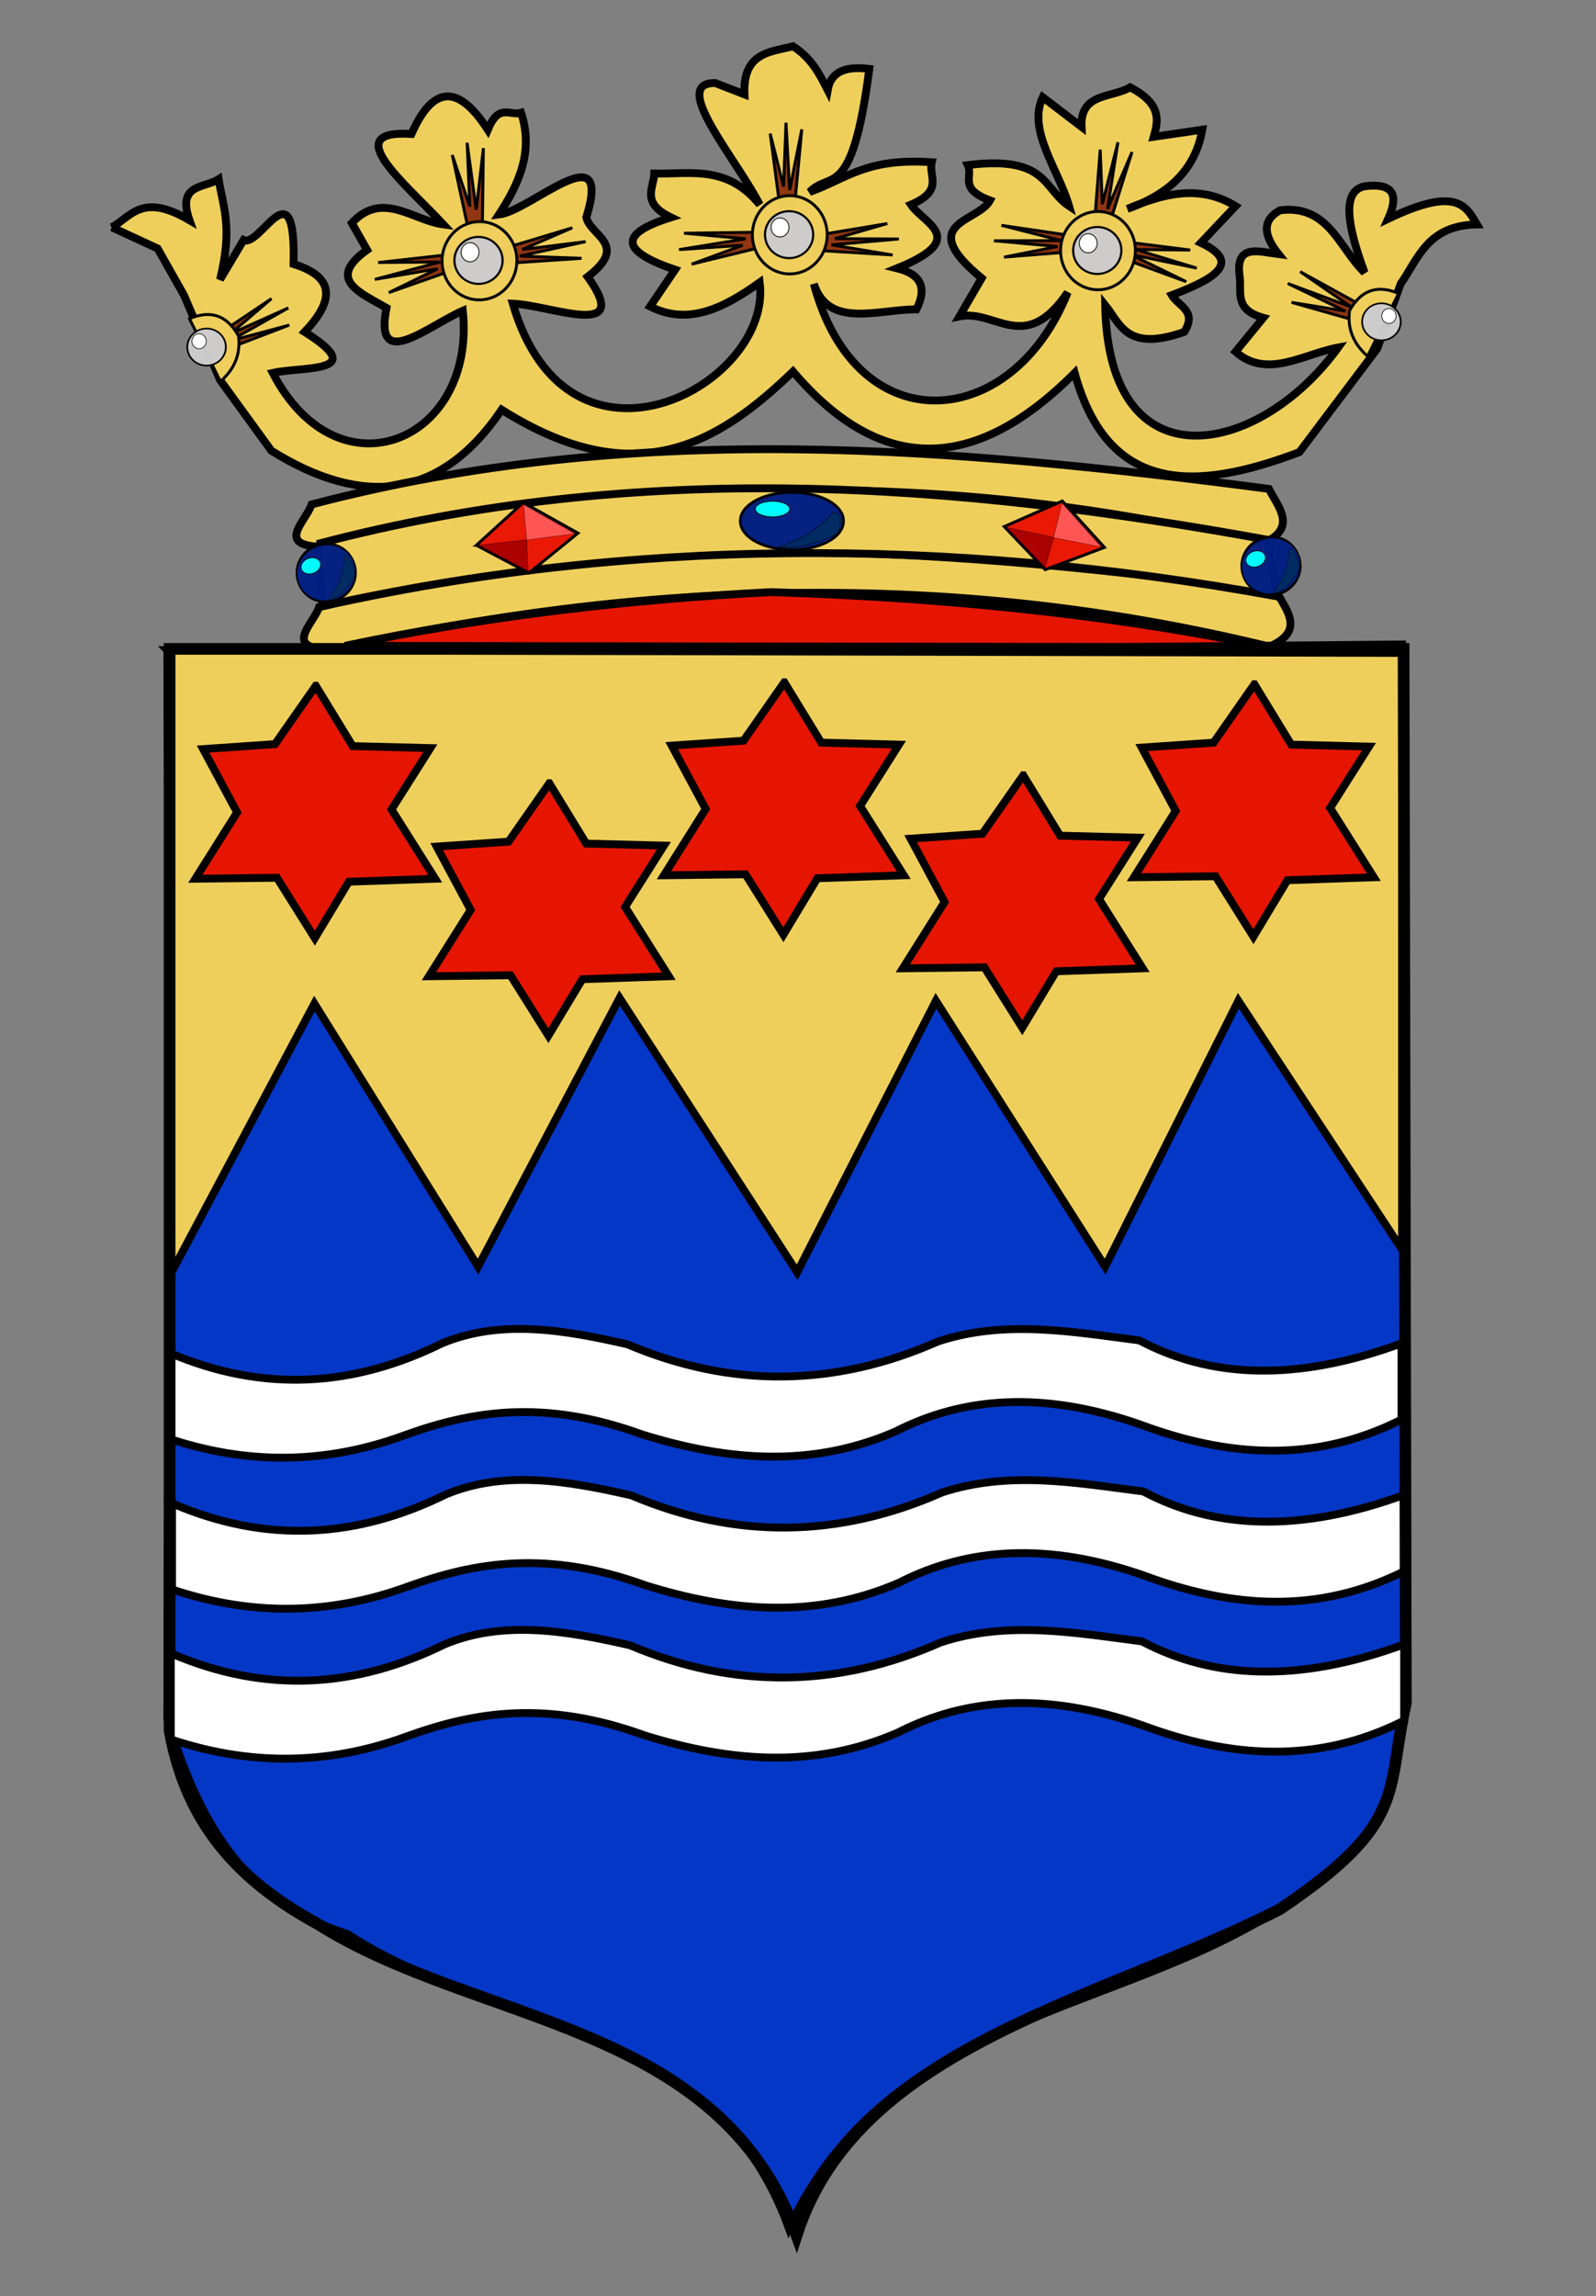 <?xml version="1.0" encoding="UTF-8" standalone="no"?>
<!-- Created with Inkscape (http://www.inkscape.org/) -->

<svg
   xmlns:dc="http://purl.org/dc/elements/1.1/"
   xmlns:cc="http://creativecommons.org/ns#"
   xmlns:rdf="http://www.w3.org/1999/02/22-rdf-syntax-ns#"
   xmlns:svg="http://www.w3.org/2000/svg"
   xmlns="http://www.w3.org/2000/svg"
   xmlns:sodipodi="http://sodipodi.sourceforge.net/DTD/sodipodi-0.dtd"
   xmlns:inkscape="http://www.inkscape.org/namespaces/inkscape"
   id="svg3215"
   version="1.1"
   inkscape:version="0.47 r22583"
   width="550"
   height="791"
   sodipodi:docname="Oldambt.svg">
  <rect width="100%" height="100%" fill="#808080" stroke="none"/>
  <defs
     id="defs3219">
    <inkscape:perspective
       sodipodi:type="inkscape:persp3d"
       inkscape:vp_x="0 : 0.5 : 1"
       inkscape:vp_y="0 : 1000 : 0"
       inkscape:vp_z="1 : 0.5 : 1"
       inkscape:persp3d-origin="0.5 : 0.33333333 : 1"
       id="perspective3223" />
    <inkscape:perspective
       id="perspective3235"
       inkscape:persp3d-origin="0.5 : 0.33333333 : 1"
       inkscape:vp_z="1 : 0.5 : 1"
       inkscape:vp_y="0 : 1000 : 0"
       inkscape:vp_x="0 : 0.5 : 1"
       sodipodi:type="inkscape:persp3d" />
    <filter
       id="filter3722-5"
       inkscape:label="Diffuse light"
       inkscape:menu="ABCs"
       inkscape:menu-tooltip="Basic diffuse bevel to use for building textures"
       color-interpolation-filters="sRGB">
      <feGaussianBlur
         id="feGaussianBlur3724-1"
         stdDeviation="6"
         in="SourceGraphic"
         result="result0" />
      <feDiffuseLighting
         id="feDiffuseLighting3726-7"
         diffuseConstant="1"
         surfaceScale="10"
         result="result5">
        <feDistantLight
           id="feDistantLight3728-1"
           elevation="25"
           azimuth="235" />
      </feDiffuseLighting>
      <feComposite
         k4="0"
         id="feComposite3730-1"
         in2="SourceGraphic"
         k1="1"
         in="result5"
         result="result4"
         operator="arithmetic"
         k2="0"
         k3="0.6" />
    </filter>
    <filter
       id="filter3722"
       inkscape:label="Diffuse light"
       inkscape:menu="ABCs"
       inkscape:menu-tooltip="Basic diffuse bevel to use for building textures"
       color-interpolation-filters="sRGB">
      <feGaussianBlur
         id="feGaussianBlur3724"
         stdDeviation="6"
         in="SourceGraphic"
         result="result0" />
      <feDiffuseLighting
         id="feDiffuseLighting3726"
         diffuseConstant="1"
         surfaceScale="10"
         result="result5">
        <feDistantLight
           id="feDistantLight3728"
           elevation="25"
           azimuth="235" />
      </feDiffuseLighting>
      <feComposite
         k4="0"
         id="feComposite3730"
         in2="SourceGraphic"
         k1="1"
         in="result5"
         result="result4"
         operator="arithmetic"
         k2="0"
         k3="0.6" />
    </filter>
    <inkscape:perspective
       id="perspective3362"
       inkscape:persp3d-origin="0.5 : 0.33333333 : 1"
       inkscape:vp_z="1 : 0.5 : 1"
       inkscape:vp_y="0 : 1000 : 0"
       inkscape:vp_x="0 : 0.5 : 1"
       sodipodi:type="inkscape:persp3d" />
    <inkscape:perspective
       id="perspective3390"
       inkscape:persp3d-origin="0.5 : 0.33333333 : 1"
       inkscape:vp_z="1 : 0.5 : 1"
       inkscape:vp_y="0 : 1000 : 0"
       inkscape:vp_x="0 : 0.5 : 1"
       sodipodi:type="inkscape:persp3d" />
    <inkscape:perspective
       id="perspective3420"
       inkscape:persp3d-origin="0.5 : 0.33333333 : 1"
       inkscape:vp_z="1 : 0.5 : 1"
       inkscape:vp_y="0 : 1000 : 0"
       inkscape:vp_x="0 : 0.5 : 1"
       sodipodi:type="inkscape:persp3d" />
    <inkscape:perspective
       id="perspective3444"
       inkscape:persp3d-origin="0.5 : 0.33333333 : 1"
       inkscape:vp_z="1 : 0.5 : 1"
       inkscape:vp_y="0 : 1000 : 0"
       inkscape:vp_x="0 : 0.5 : 1"
       sodipodi:type="inkscape:persp3d" />
    <inkscape:perspective
       id="perspective3472"
       inkscape:persp3d-origin="0.5 : 0.33333333 : 1"
       inkscape:vp_z="1 : 0.5 : 1"
       inkscape:vp_y="0 : 1000 : 0"
       inkscape:vp_x="0 : 0.5 : 1"
       sodipodi:type="inkscape:persp3d" />
    <inkscape:perspective
       id="perspective3504"
       inkscape:persp3d-origin="0.5 : 0.33333333 : 1"
       inkscape:vp_z="1 : 0.5 : 1"
       inkscape:vp_y="0 : 1000 : 0"
       inkscape:vp_x="0 : 0.5 : 1"
       sodipodi:type="inkscape:persp3d" />
    <inkscape:perspective
       id="perspective3545"
       inkscape:persp3d-origin="0.5 : 0.33333333 : 1"
       inkscape:vp_z="1 : 0.5 : 1"
       inkscape:vp_y="0 : 1000 : 0"
       inkscape:vp_x="0 : 0.5 : 1"
       sodipodi:type="inkscape:persp3d" />
    <inkscape:perspective
       id="perspective3545-3"
       inkscape:persp3d-origin="0.5 : 0.33333333 : 1"
       inkscape:vp_z="1 : 0.5 : 1"
       inkscape:vp_y="0 : 1000 : 0"
       inkscape:vp_x="0 : 0.5 : 1"
       sodipodi:type="inkscape:persp3d" />
    <inkscape:perspective
       id="perspective3545-1"
       inkscape:persp3d-origin="0.5 : 0.33333333 : 1"
       inkscape:vp_z="1 : 0.5 : 1"
       inkscape:vp_y="0 : 1000 : 0"
       inkscape:vp_x="0 : 0.5 : 1"
       sodipodi:type="inkscape:persp3d" />
    <inkscape:perspective
       id="perspective3585"
       inkscape:persp3d-origin="0.5 : 0.33333333 : 1"
       inkscape:vp_z="1 : 0.5 : 1"
       inkscape:vp_y="0 : 1000 : 0"
       inkscape:vp_x="0 : 0.5 : 1"
       sodipodi:type="inkscape:persp3d" />
    <inkscape:perspective
       id="perspective3585-8"
       inkscape:persp3d-origin="0.5 : 0.33333333 : 1"
       inkscape:vp_z="1 : 0.5 : 1"
       inkscape:vp_y="0 : 1000 : 0"
       inkscape:vp_x="0 : 0.5 : 1"
       sodipodi:type="inkscape:persp3d" />
    <inkscape:perspective
       id="perspective3616"
       inkscape:persp3d-origin="0.5 : 0.33333333 : 1"
       inkscape:vp_z="1 : 0.5 : 1"
       inkscape:vp_y="0 : 1000 : 0"
       inkscape:vp_x="0 : 0.5 : 1"
       sodipodi:type="inkscape:persp3d" />
    <inkscape:perspective
       id="perspective3616-2"
       inkscape:persp3d-origin="0.5 : 0.33333333 : 1"
       inkscape:vp_z="1 : 0.5 : 1"
       inkscape:vp_y="0 : 1000 : 0"
       inkscape:vp_x="0 : 0.5 : 1"
       sodipodi:type="inkscape:persp3d" />
    <inkscape:perspective
       id="perspective3647"
       inkscape:persp3d-origin="0.5 : 0.33333333 : 1"
       inkscape:vp_z="1 : 0.5 : 1"
       inkscape:vp_y="0 : 1000 : 0"
       inkscape:vp_x="0 : 0.5 : 1"
       sodipodi:type="inkscape:persp3d" />
    <inkscape:perspective
       id="perspective3647-9"
       inkscape:persp3d-origin="0.5 : 0.33333333 : 1"
       inkscape:vp_z="1 : 0.5 : 1"
       inkscape:vp_y="0 : 1000 : 0"
       inkscape:vp_x="0 : 0.5 : 1"
       sodipodi:type="inkscape:persp3d" />
    <inkscape:perspective
       id="perspective3678"
       inkscape:persp3d-origin="0.5 : 0.33333333 : 1"
       inkscape:vp_z="1 : 0.5 : 1"
       inkscape:vp_y="0 : 1000 : 0"
       inkscape:vp_x="0 : 0.5 : 1"
       sodipodi:type="inkscape:persp3d" />
    <inkscape:perspective
       id="perspective3712"
       inkscape:persp3d-origin="0.5 : 0.33333333 : 1"
       inkscape:vp_z="1 : 0.5 : 1"
       inkscape:vp_y="0 : 1000 : 0"
       inkscape:vp_x="0 : 0.5 : 1"
       sodipodi:type="inkscape:persp3d" />
    <inkscape:perspective
       id="perspective3712-0"
       inkscape:persp3d-origin="0.5 : 0.33333333 : 1"
       inkscape:vp_z="1 : 0.5 : 1"
       inkscape:vp_y="0 : 1000 : 0"
       inkscape:vp_x="0 : 0.5 : 1"
       sodipodi:type="inkscape:persp3d" />
    <inkscape:perspective
       id="perspective3712-09"
       inkscape:persp3d-origin="0.5 : 0.33333333 : 1"
       inkscape:vp_z="1 : 0.5 : 1"
       inkscape:vp_y="0 : 1000 : 0"
       inkscape:vp_x="0 : 0.5 : 1"
       sodipodi:type="inkscape:persp3d" />
    <inkscape:perspective
       id="perspective3712-3"
       inkscape:persp3d-origin="0.5 : 0.33333333 : 1"
       inkscape:vp_z="1 : 0.5 : 1"
       inkscape:vp_y="0 : 1000 : 0"
       inkscape:vp_x="0 : 0.5 : 1"
       sodipodi:type="inkscape:persp3d" />
    <inkscape:perspective
       id="perspective3794"
       inkscape:persp3d-origin="0.5 : 0.33333333 : 1"
       inkscape:vp_z="1 : 0.5 : 1"
       inkscape:vp_y="0 : 1000 : 0"
       inkscape:vp_x="0 : 0.5 : 1"
       sodipodi:type="inkscape:persp3d" />
    <inkscape:perspective
       id="perspective3819"
       inkscape:persp3d-origin="0.5 : 0.33333333 : 1"
       inkscape:vp_z="1 : 0.5 : 1"
       inkscape:vp_y="0 : 1000 : 0"
       inkscape:vp_x="0 : 0.5 : 1"
       sodipodi:type="inkscape:persp3d" />
    <inkscape:perspective
       id="perspective3847"
       inkscape:persp3d-origin="0.5 : 0.33333333 : 1"
       inkscape:vp_z="1 : 0.5 : 1"
       inkscape:vp_y="0 : 1000 : 0"
       inkscape:vp_x="0 : 0.5 : 1"
       sodipodi:type="inkscape:persp3d" />
    <inkscape:perspective
       id="perspective3869"
       inkscape:persp3d-origin="0.5 : 0.33333333 : 1"
       inkscape:vp_z="1 : 0.5 : 1"
       inkscape:vp_y="0 : 1000 : 0"
       inkscape:vp_x="0 : 0.5 : 1"
       sodipodi:type="inkscape:persp3d" />
  </defs>
  <sodipodi:namedview
     pagecolor="#ffffff"
     bordercolor="#666666"
     borderopacity="1"
     objecttolerance="10"
     gridtolerance="10"
     guidetolerance="10"
     inkscape:pageopacity="0"
     inkscape:pageshadow="2"
     inkscape:window-width="1600"
     inkscape:window-height="839"
     id="namedview3217"
     showgrid="false"
     inkscape:zoom="0.42193982"
     inkscape:cx="781.71956"
     inkscape:cy="500.72115"
     inkscape:window-x="-9"
     inkscape:window-y="-9"
     inkscape:window-maximized="1"
     inkscape:current-layer="svg3215" />
  <path
     style="fill:#efcf5c;fill-opacity:1;stroke:#000000;stroke-width:2.702px;stroke-linecap:butt;stroke-linejoin:miter;stroke-opacity:1"
     d="m 38.538,78.294 15.777,7.307 9.084,16.074 12.43,29.226 17.689,24.355 c 31.331,19.511 58.228,17.002 79.363,-14.126 45.95,29.004 74.596,11.728 100.399,-13.152 30.407,35.81 62.821,34.816 97.053,0.487 11.569,41.946 41.836,40.778 77.451,27.278 l 26.773,-35.559 8.128,-22.407 c 6.16,-8.884 9.305,-20.157 26.295,-20.458 -3.784,-6.369 -6.965,-13.275 -30.598,-1.948 3.497,-7.758 2.362,-12.514 -8.128,-11.203 -8.075,1.677 -5.874,13.824 0,29.713 -8.793,-8.361 -12.375,-23.547 -29.163,-21.433 -6.509,3.596 -5.414,8.913 -0.478,15.1 -6.839,-0.862 -15.098,-3.789 -13.387,7.794 0.692,5.223 -2.075,11.326 8.127,14.126 l -9.562,11.69 c 10.807,9.563 23.417,0.75 35.379,-1.461 -27.242,37.583 -79.234,48.228 -80.319,-14.613 5.315,6.605 7.386,16.239 27.251,9.255 4.62,-7.306 -2.067,-8.852 -4.303,-12.665 14.578,-5.51 24.465,-11.228 10.04,-18.023 l 11.952,-12.665 c -12.43,-7.578 -24.861,-4.288 -37.291,0.974 16.094,-5.625 23.733,-15.165 25.817,-27.278 L 397.585,47.12 c 1.632,-5.683 2.734,-11.366 -8.128,-17.049 -6.252,3.745 -17.299,1.79 -16.733,13.639 L 359.338,33.481 c -5.402,11.429 5.445,24.927 9.084,37.507 -9.056,-6.022 -7.405,-17.498 -34.901,-14.126 1.906,4.059 -3.299,8.118 7.649,12.178 -4.094,7.598 -26.176,7.56 -2.869,26.791 l -7.649,13.152 c 12.404,-2.547 22.529,13.487 37.291,-8.281 -19.084,48.117 -72.761,52.221 -87.491,-2.923 5.112,15.564 22.028,8.793 35.379,8.768 4.094,-8.289 0.66,-12.317 -6.693,-14.126 25.164,-10.188 9.237,-15.353 4.781,-21.92 11.467,-4.871 5.991,-9.742 7.171,-14.613 -22.849,-1.586 -29.656,5.909 -42.072,10.229 7.18,-7.465 14.595,3.617 20.558,-42.378 -7.543,-0.941 -13.151,0.482 -14.343,7.307 -2.78,-5.442 -5.45,-10.922 -11.952,-15.1 -7.98,2.025 -17.312,2.08 -16.733,16.562 l -10.04,-3.897 c -15.892,-0.295 7.091,25.816 15.299,41.891 -11.202,-13.762 -23.926,-10.472 -36.335,-10.716 -0.19,5.033 -4.706,10.067 5.737,15.1 -19.255,6.008 -16.247,12.015 1.434,18.023 l -8.606,12.665 c 13.371,6.793 25.657,0.319 37.769,-8.281 4.555,35.19 -65.739,73.189 -85.1,7.307 13.263,0.522 41.611,12.724 25.817,-9.255 14.378,-11.051 0.993,-14.021 -0.478,-20.458 9.235,-29.782 -18.998,-2.302 -30.12,-0.974 6.984,-10.686 12.021,-21.814 7.649,-35.071 -3.825,1.193 -7.649,-3.439 -11.474,5.845 -10.787,-16.681 -19.33,-14.309 -26.295,1.461 -25.207,-1.559 -2.528,16.703 10.996,31.175 -10.518,-1.376 -21.036,-11.834 -31.554,-0.487 l 5.259,9.255 c -14.338,10.211 -2.269,14.758 6.693,19.971 -4.439,22.427 14.15,6.306 26.295,0.974 4.684,45.093 -42.889,64.974 -65.499,21.433 10.168,-2.342 33.892,0.248 10.996,-14.126 12.149,-12.832 8.187,-19.618 -3.825,-23.381 0.812,-34.787 -11.473,-5.527 -17.211,-8.281 l -8.128,13.639 c 4.475,-18.139 1.023,-24.971 -0.478,-34.584 -4.866,3.16 -14.484,1.48 -10.04,14.126 -16.352,-9.594 -19.976,-1.356 -26.773,2.435 z"
     id="path2836"
     sodipodi:nodetypes="ccccccccccccccccccccccccccccccccccccccccccccccccccccccccccccccccccccccccccc" />
  <path
     style="fill:#efcf5c;fill-opacity:1;stroke:#000000;stroke-width:2.702px;stroke-linecap:butt;stroke-linejoin:miter;stroke-opacity:1"
     d="m 107.384,173.767 c -1.971,5.939 -13.167,14.643 4.781,14.613 104.656,-23.491 211.691,-28.067 322.712,-0.974 12.329,-5.429 5.904,-12.327 2.39,-18.997 C 328.231,154.177 218.932,144.495 107.384,173.767 z"
     id="path3661"
     sodipodi:nodetypes="ccccc" />
  <path
     style="fill:#efcf5c;fill-opacity:1;stroke:#000000;stroke-width:2.702px;stroke-linecap:butt;stroke-linejoin:miter;stroke-opacity:1"
     d="m 109.984,209.099 c -1.971,5.939 -13.167,14.643 4.781,14.613 104.656,-23.491 211.691,-28.067 322.712,-0.974 12.329,-5.429 5.905,-12.327 2.39,-18.997 C 330.831,189.51 221.532,179.828 109.984,209.099 z"
     id="path3661-8"
     sodipodi:nodetypes="ccccc" />
  <path
     style="fill:#efcf5c;fill-opacity:1;stroke:#000000;stroke-width:2.702px;stroke-linecap:butt;stroke-linejoin:miter;stroke-opacity:1"
     d="m 109.296,187.406 1.912,21.433 c 103.903,-23.227 213.55,-24.347 328.927,-3.41 l -3.347,-19.484 c -107.608,-19.599 -216.087,-27.957 -327.493,1.461 z"
     id="path3685"
     sodipodi:nodetypes="ccccc" />
  <path
     style="fill:#e61501;fill-opacity:1;stroke:#000000;stroke-width:2.702px;stroke-linecap:butt;stroke-linejoin:miter;stroke-opacity:1"
     d="m 118.858,222.477 318.409,0.487 c -47.841,-9.913 -103.423,-16.868 -171.635,-18.997 -48.925,2.55 -97.849,8.174 -146.774,18.51 z"
     id="path3769"
     sodipodi:nodetypes="cccc" />
  <path
     style="fill:#0437c6;fill-opacity:1;stroke:#000000;stroke-width:2.702px;stroke-linecap:butt;stroke-linejoin:miter;stroke-opacity:1"
     d="m 58.618,225.887 424.546,-3.897 0.956,363.38 c -2.472,25.758 -5.646,51.414 -43.028,72.091 C 384.585,694 306.417,693.756 271.847,767.547 245.363,694.336 170.604,699.82 119.814,666.229 81.927,654.272 67.847,624.674 57.662,592.189 l 0.956,-366.302 z"
     id="path3771"
     sodipodi:nodetypes="cccccccc" />
  <path
     style="fill:#efcf5c;fill-opacity:1;stroke:#000000;stroke-width:2.702px;stroke-linecap:butt;stroke-linejoin:miter;stroke-opacity:1"
     d="m 57.662,223.939 0.956,215.3 49.722,-93.524 56.415,90.601 48.765,-92.55 61.196,94.498 47.809,-93.524 58.327,91.576 45.897,-91.576 56.415,85.73 0,-205.558 -425.502,-0.974 z"
     id="path3773" />
  <path
     style="fill:#e61501;fill-opacity:1;stroke:#000000;stroke-width:2.702px;stroke-linecap:butt;stroke-linejoin:miter;stroke-opacity:1"
     d="m 108.818,236.214 -14.056,20.117 -24.765,1.705 11.713,21.822 -14.391,22.845 28.112,-0.341 13.052,20.799 11.713,-19.435 29.785,-1.023 -15.06,-23.868 13.387,-21.14 -26.773,-0.682 -12.717,-20.799 z"
     id="path3775" />
  <path
     style="fill:#e61501;fill-opacity:1;stroke:#000000;stroke-width:2.702px;stroke-linecap:butt;stroke-linejoin:miter;stroke-opacity:1"
     d="m 270.293,235.02 -14.056,20.117 -24.765,1.705 11.713,21.822 -14.391,22.845 28.112,-0.341 13.052,20.799 11.713,-19.435 29.785,-1.023 -15.06,-23.868 13.387,-21.14 -26.773,-0.682 -12.717,-20.799 z"
     id="path3775-2" />
  <path
     style="fill:#e61501;fill-opacity:1;stroke:#000000;stroke-width:2.702px;stroke-linecap:butt;stroke-linejoin:miter;stroke-opacity:1"
     d="m 189.305,269.799 -14.056,20.117 -24.765,1.705 11.713,21.822 -14.391,22.845 28.112,-0.341 13.052,20.799 11.713,-19.435 29.785,-1.023 -15.06,-23.868 13.387,-21.14 -26.773,-0.682 -12.717,-20.799 z"
     id="path3775-6" />
  <path
     style="fill:#e61501;fill-opacity:1;stroke:#000000;stroke-width:2.702px;stroke-linecap:butt;stroke-linejoin:miter;stroke-opacity:1"
     d="M 352.621,267.072 338.565,287.189 l -24.765,1.705 11.713,21.822 -14.391,22.845 28.112,-0.341 13.052,20.799 11.713,-19.435 29.785,-1.023 -15.06,-23.868 13.387,-21.14 -26.773,-0.682 -12.717,-20.799 z"
     id="path3775-4" />
  <path
     style="fill:#e61501;fill-opacity:1;stroke:#000000;stroke-width:2.702px;stroke-linecap:butt;stroke-linejoin:miter;stroke-opacity:1"
     d="m 432.271,235.702 -14.056,20.117 -24.765,1.705 11.713,21.822 -14.391,22.845 28.112,-0.341 13.052,20.799 11.713,-19.435 29.785,-1.023 -15.06,-23.868 13.387,-21.14 -26.773,-0.682 -12.717,-20.799 z"
     id="path3775-3" />
  <path
     style="fill:#ffffff;stroke:#000000;stroke-width:2.702px;stroke-linecap:butt;stroke-linejoin:miter;stroke-opacity:1"
     d="m 57.949,465.812 0,29.665 c 26.252,8.811 53.287,9.253 81.323,-1.023 22.825,-8.237 47.682,-12.809 81.993,-0.341 29.116,9.033 58.232,11.679 87.347,-1.023 23.462,-11.994 51.063,-14.02 84.335,-2.387 30.008,11.154 60.016,13.444 90.025,-1.705 l 0,-26.255 c -36.684,13.513 -66.162,11.818 -90.359,-1.023 -23.092,-2.945 -46.184,-7.218 -69.275,0.341 -35.698,15.787 -71.395,16.15 -107.093,1.023 -21.951,-5.027 -43.727,-8.741 -63.921,-0.341 -30.183,14.879 -61.516,17.273 -94.375,3.069 z"
     id="path3826"
     sodipodi:nodetypes="ccccccccccccc" />
  <path
     style="fill:#ffffff;stroke:#000000;stroke-width:2.702px;stroke-linecap:butt;stroke-linejoin:miter;stroke-opacity:1"
     d="m 59.288,517.843 0,29.665 c 26.252,8.811 53.287,9.253 81.323,-1.023 22.825,-8.237 47.682,-12.809 81.993,-0.341 29.116,9.033 58.232,11.679 87.347,-1.023 23.462,-11.994 51.063,-14.02 84.335,-2.387 30.008,11.154 60.017,13.444 90.025,-1.705 l 0,-26.255 c -36.684,13.513 -66.162,11.818 -90.359,-1.023 -23.092,-2.945 -46.184,-7.218 -69.276,0.341 -35.698,15.787 -71.395,16.151 -107.093,1.023 -21.951,-5.027 -43.728,-8.741 -63.921,-0.341 -30.184,14.879 -61.516,17.273 -94.375,3.069 z"
     id="path3826-2"
     sodipodi:nodetypes="ccccccccccccc" />
  <path
     style="fill:none;stroke:#000000;stroke-width:4.027px;stroke-linecap:butt;stroke-linejoin:miter;stroke-opacity:1"
     d="m 58.443,223.52 0,372.648 c 5.155,28.497 20.109,49.771 50.92,66.499 55.049,34.859 138.544,33.301 165.146,107.305 21.13,-65.546 104.287,-80.62 166.522,-112.297 44.116,-29.655 36.571,-39.916 43.445,-71.027 l -0.782,-363.128 -425.25,0 z"
     id="path3859"
     sodipodi:nodetypes="cccccccc" />
  <path
     style="fill:#ffffff;stroke:#000000;stroke-width:2.702px;stroke-linecap:butt;stroke-linejoin:miter;stroke-opacity:1"
     d="m 58.854,569.49 0,29.665 c 26.252,8.811 53.287,9.253 81.323,-1.023 22.825,-8.237 47.682,-12.809 81.993,-0.341 29.116,9.033 58.232,11.679 87.347,-1.023 23.462,-11.994 51.063,-14.02 84.335,-2.387 30.008,11.154 60.017,13.444 90.025,-1.705 l 0,-26.255 c -36.684,13.513 -66.162,11.818 -90.359,-1.023 -23.092,-2.945 -46.184,-7.218 -69.276,0.341 -35.698,15.787 -71.395,16.151 -107.093,1.023 -21.951,-5.027 -43.728,-8.741 -63.921,-0.341 -30.184,14.879 -61.516,17.273 -94.375,3.069 z"
     id="path3826-2-6"
     sodipodi:nodetypes="ccccccccccccc" />
  <path
     style="fill:#ea1905;fill-opacity:1;stroke:#000000;stroke-width:1.018px;stroke-linecap:butt;stroke-linejoin:miter;stroke-opacity:1"
     d="m 346.071,181.393 20.011,-8.8 14.518,15.98 -20.403,7.643 -14.125,-14.822 z"
     id="path3376" />
  <path
     style="fill:#ff5555;stroke:#000000;stroke-width:0.089px;stroke-linecap:butt;stroke-linejoin:miter;stroke-opacity:1"
     d="m 365.982,173.29 -2.909,11.906 16.416,3.218 -13.507,-15.123 z"
     id="path3378" />
  <path
     style="fill:#aa0000;stroke:#000000;stroke-width:0.089px;stroke-linecap:butt;stroke-linejoin:miter;stroke-opacity:1"
     d="m 346.864,181.656 13.299,13.836 3.013,-10.404 -16.312,-3.432 z"
     id="path3380" />
  <path
     style="fill:#ea1905;fill-opacity:1;stroke:#000000;stroke-width:1.018px;stroke-linecap:butt;stroke-linejoin:miter;stroke-opacity:1"
     d="m 164.153,187.816 16.175,-14.705 18.844,10.536 -16.915,13.732 -18.104,-9.563 z"
     id="path3376-1" />
  <path
     style="fill:#ff5555;stroke:#000000;stroke-width:0.089px;stroke-linecap:butt;stroke-linejoin:miter;stroke-opacity:1"
     d="m 180.455,173.803 1.027,12.213 16.588,-2.168 -17.614,-10.045 z"
     id="path3378-8" />
  <path
     style="fill:#aa0000;stroke:#000000;stroke-width:0.089px;stroke-linecap:butt;stroke-linejoin:miter;stroke-opacity:1"
     d="m 164.988,187.813 17.008,8.891 -0.451,-10.822 -16.557,1.931 z"
     id="path3380-9" />
  <path
     sodipodi:type="arc"
     style="opacity:0.98;fill:#001f83;fill-opacity:1;fill-rule:nonzero;stroke:#000000;stroke-width:1;stroke-linecap:square;stroke-miterlimit:4;stroke-opacity:1;stroke-dasharray:6, 1;stroke-dashoffset:0"
     id="path3410"
     sodipodi:cx="278.47574"
     sodipodi:cy="188.42592"
     sodipodi:rx="19.552551"
     sodipodi:ry="10.072526"
     d="m 298.028,188.426 a 19.553,10.073 0 1 1 -39.105,0 19.553,10.073 0 1 1 39.105,0 z"
     transform="matrix(0.91,0,0,0.974,19.489,-4.049)" />
  <path
     sodipodi:type="arc"
     style="opacity:0.98;fill:#00ffff;fill-opacity:1;fill-rule:nonzero;stroke:#000000;stroke-width:1;stroke-linecap:square;stroke-miterlimit:4;stroke-opacity:1;stroke-dasharray:6, 1;stroke-dashoffset:0"
     id="path3410-2"
     sodipodi:cx="278.47574"
     sodipodi:cy="188.42592"
     sodipodi:rx="19.552551"
     sodipodi:ry="10.072526"
     d="m 298.028,188.426 a 19.553,10.073 0 1 1 -39.105,0 19.553,10.073 0 1 1 39.105,0 z"
     transform="matrix(0.304,0,0,0.266,181.555,125.224)" />
  <path
     style="fill:#012c63;fill-opacity:1;stroke:#000000;stroke-width:0.162px;stroke-linecap:butt;stroke-linejoin:miter;stroke-opacity:1"
     d="m 287.013,176.431 c -4.937,6.339 -11.643,9.47 -18.636,12.08 6.797,0.431 13.595,-1.218 20.392,-4.813 1.622,-4.824 0.782,-6.969 -1.756,-7.267 z"
     id="path3434"
     sodipodi:nodetypes="cccc" />
  <path
     sodipodi:type="arc"
     style="opacity:0.98;fill:#001f83;fill-opacity:1;fill-rule:nonzero;stroke:#000000;stroke-width:1;stroke-linecap:square;stroke-miterlimit:4;stroke-opacity:1;stroke-dasharray:6, 1;stroke-dashoffset:0"
     id="path3410-7"
     sodipodi:cx="278.47574"
     sodipodi:cy="188.42592"
     sodipodi:rx="19.552551"
     sodipodi:ry="10.072526"
     d="m 298.028,188.426 a 19.553,10.073 0 1 1 -39.105,0 19.553,10.073 0 1 1 39.105,0 z"
     transform="matrix(0.489,-0.19,0.355,0.913,-90.647,78.196)" />
  <path
     sodipodi:type="arc"
     style="opacity:0.98;fill:#00ffff;fill-opacity:1;fill-rule:nonzero;stroke:#000000;stroke-width:1;stroke-linecap:square;stroke-miterlimit:4;stroke-opacity:1;stroke-dasharray:6, 1;stroke-dashoffset:0"
     id="path3410-2-9"
     sodipodi:cx="278.47574"
     sodipodi:cy="188.42592"
     sodipodi:rx="19.552551"
     sodipodi:ry="10.072526"
     d="m 298.028,188.426 a 19.553,10.073 0 1 1 -39.105,0 19.553,10.073 0 1 1 39.105,0 z"
     transform="matrix(0.163,-0.063,0.097,0.249,43.458,165.537)" />
  <path
     style="fill:#012c63;fill-opacity:1;stroke:#000000;stroke-width:0.123px;stroke-linecap:butt;stroke-linejoin:miter;stroke-opacity:1"
     d="m 118.736,191.525 c -0.343,6.971 -2.803,11.305 -5.608,15.21 3.807,-1.014 6.857,-3.978 9.197,-8.766 -0.886,-4.86 -2.118,-6.695 -3.59,-6.444 z"
     id="path3434-5"
     sodipodi:nodetypes="cccc" />
  <path
     sodipodi:type="arc"
     style="opacity:0.98;fill:#001f83;fill-opacity:1;fill-rule:nonzero;stroke:#000000;stroke-width:1;stroke-linecap:square;stroke-miterlimit:4;stroke-opacity:1;stroke-dasharray:6, 1;stroke-dashoffset:0"
     id="path3410-7-4"
     sodipodi:cx="278.47574"
     sodipodi:cy="188.42592"
     sodipodi:rx="19.552551"
     sodipodi:ry="10.072526"
     d="m 298.028,188.426 a 19.553,10.073 0 1 1 -39.105,0 19.553,10.073 0 1 1 39.105,0 z"
     transform="matrix(0.489,-0.19,0.355,0.913,234.931,75.826)" />
  <path
     sodipodi:type="arc"
     style="opacity:0.98;fill:#00ffff;fill-opacity:1;fill-rule:nonzero;stroke:#000000;stroke-width:1;stroke-linecap:square;stroke-miterlimit:4;stroke-opacity:1;stroke-dasharray:6, 1;stroke-dashoffset:0"
     id="path3410-2-9-3"
     sodipodi:cx="278.47574"
     sodipodi:cy="188.42592"
     sodipodi:rx="19.552551"
     sodipodi:ry="10.072526"
     d="m 298.028,188.426 a 19.553,10.073 0 1 1 -39.105,0 19.553,10.073 0 1 1 39.105,0 z"
     transform="matrix(0.163,-0.063,0.097,0.249,369.036,163.167)" />
  <path
     style="fill:#012c63;fill-opacity:1;stroke:#000000;stroke-width:0.123px;stroke-linecap:butt;stroke-linejoin:miter;stroke-opacity:1"
     d="m 444.314,189.155 c -0.343,6.971 -2.803,11.305 -5.608,15.21 3.807,-1.014 6.857,-3.978 9.197,-8.766 -0.886,-4.86 -2.118,-6.695 -3.59,-6.444 z"
     id="path3434-5-1"
     sodipodi:nodetypes="cccc" />
  <path
     style="fill:#913611;fill-opacity:1;stroke:#000000;stroke-width:1px;stroke-linecap:butt;stroke-linejoin:miter;stroke-opacity:1"
     d="m 161.245,78.365 -5.4,-24.991 6.074,17.79 -0.952,-21.991 3.142,23.073 2.473,-21.219 -0.344,26.72 -4.994,0.617 z"
     id="path3535-3"
     sodipodi:nodetypes="cccccccc" />
  <path
     style="fill:#913611;fill-opacity:1;stroke:#000000;stroke-width:1px;stroke-linecap:butt;stroke-linejoin:miter;stroke-opacity:1"
     d="m 377.151,77.034 1.99,-25.49 0.72,18.785 5.392,-21.341 -3.604,23.006 8.452,-19.62 -7.989,25.5 -4.961,-0.84 z"
     id="path3535-4"
     sodipodi:nodetypes="cccccccc" />
  <path
     style="fill:#913611;fill-opacity:1;stroke:#000000;stroke-width:1px;stroke-linecap:butt;stroke-linejoin:miter;stroke-opacity:1"
     d="m 158.105,92.336 -24.128,8.458 16.9,-8.233 -21.703,3.672 22.506,-5.979 -21.362,0.177 26.557,-2.972 1.232,4.879 z"
     id="path3535-1-3"
     sodipodi:nodetypes="cccccccc" />
  <path
     style="fill:#913611;fill-opacity:1;stroke:#000000;stroke-width:1px;stroke-linecap:butt;stroke-linejoin:miter;stroke-opacity:1"
     d="m 172.744,85.853 24.478,-7.387 -17.246,7.481 21.844,-2.712 -22.747,4.982 21.349,0.764 -26.662,1.8 -1.016,-4.928 z"
     id="path3535-1-7"
     sodipodi:nodetypes="cccccccc" />
  <path
     style="fill:#913611;fill-opacity:1;stroke:#000000;stroke-width:1px;stroke-linecap:butt;stroke-linejoin:miter;stroke-opacity:1"
     d="m 384.793,82.937 25.367,3.197 -18.798,-0.172 21.061,6.398 -22.809,-4.691 19.197,9.373 -25.093,-9.189 1.074,-4.916 z"
     id="path3535-1-7-4"
     sodipodi:nodetypes="cccccccc" />
  <path
     style="fill:#913611;fill-opacity:1;stroke:#000000;stroke-width:1px;stroke-linecap:butt;stroke-linejoin:miter;stroke-opacity:1"
     d="m 371.479,86.542 -25.487,2.032 18.439,-3.657 -21.922,-1.978 23.286,-0.049 -20.702,-5.271 26.438,3.891 -0.052,5.032 z"
     id="path3535-1-7-7"
     sodipodi:nodetypes="cccccccc" />
  <path
     style="fill:#913611;fill-opacity:1;stroke:#000000;stroke-width:1px;stroke-linecap:butt;stroke-linejoin:miter;stroke-opacity:1"
     d="m 469.668,111.151 -24.593,-6.994 18.556,3.011 -19.852,-9.507 21.838,8.084 -17.56,-12.167 23.416,12.876 -1.805,4.697 z"
     id="path3535-1-7-7-7"
     sodipodi:nodetypes="cccccccc" />
  <path
     style="fill:#913611;fill-opacity:1;stroke:#000000;stroke-width:1px;stroke-linecap:butt;stroke-linejoin:miter;stroke-opacity:1"
     d="m 72.332,117.103 21.232,-14.245 -14.291,12.213 20.086,-9.003 -20.283,11.438 20.633,-5.535 -24.96,9.545 -2.417,-4.413 z"
     id="path3535-1-7-7-3"
     sodipodi:nodetypes="cccccccc" />
  <path
     transform="matrix(0.998,0.062,-0.062,0.998,-104.29,-12.555)"
     sodipodi:type="arc"
     style="opacity:0.98;fill:#efcf5c;fill-opacity:1;fill-rule:nonzero;stroke:#000000;stroke-width:1;stroke-linecap:square;stroke-miterlimit:4;stroke-opacity:1;stroke-dasharray:6, 1;stroke-dashoffset:0"
     id="path3492-1-2"
     sodipodi:cx="275.36508"
     sodipodi:cy="85.478775"
     sodipodi:rx="12.886909"
     sodipodi:ry="13.47941"
     d="m 288.252,85.479 a 12.887,13.479 0 1 1 -25.774,0 12.887,13.479 0 1 1 25.774,0 z" />
  <path
     sodipodi:type="arc"
     style="opacity:0.98;fill:#cccccc;fill-opacity:1;fill-rule:nonzero;stroke:#000000;stroke-width:1;stroke-linecap:square;stroke-miterlimit:4;stroke-opacity:1;stroke-dasharray:6, 1;stroke-dashoffset:0"
     id="path3494-9-8"
     sodipodi:cx="256.40466"
     sodipodi:cy="79.812233"
     sodipodi:rx="10.893008"
     sodipodi:ry="11.102489"
     d="m 267.298,79.812 a 10.893,11.102 0 1 1 -21.786,0 10.893,11.102 0 1 1 21.786,0 z"
     transform="matrix(0.76,0.047,-0.045,0.727,-26.38,19.626)" />
  <path
     sodipodi:type="arc"
     style="opacity:0.98;fill:#ffffff;fill-opacity:1;fill-rule:nonzero;stroke:#000000;stroke-width:1;stroke-linecap:square;stroke-miterlimit:4;stroke-opacity:1;stroke-dasharray:6, 1;stroke-dashoffset:0"
     id="path3494-2-8-6"
     sodipodi:cx="256.40466"
     sodipodi:cy="79.812233"
     sodipodi:rx="10.893008"
     sodipodi:ry="11.102489"
     d="m 267.298,79.812 a 10.893,11.102 0 1 1 -21.786,0 10.893,11.102 0 1 1 21.786,0 z"
     transform="matrix(0.282,0.017,-0.018,0.296,91.124,58.918)" />
  <path
     transform="translate(103.01,0.857)"
     sodipodi:type="arc"
     style="opacity:0.98;fill:#efcf5c;fill-opacity:1;fill-rule:nonzero;stroke:#000000;stroke-width:1;stroke-linecap:square;stroke-miterlimit:4;stroke-opacity:1;stroke-dasharray:6, 1;stroke-dashoffset:0"
     id="path3492-1-0"
     sodipodi:cx="275.36508"
     sodipodi:cy="85.478775"
     sodipodi:rx="12.886909"
     sodipodi:ry="13.47941"
     d="m 288.252,85.479 a 12.887,13.479 0 1 1 -25.774,0 12.887,13.479 0 1 1 25.774,0 z" />
  <path
     sodipodi:type="arc"
     style="opacity:0.98;fill:#cccccc;fill-opacity:1;fill-rule:nonzero;stroke:#000000;stroke-width:1;stroke-linecap:square;stroke-miterlimit:4;stroke-opacity:1;stroke-dasharray:6, 1;stroke-dashoffset:0"
     id="path3494-9-0"
     sodipodi:cx="256.40466"
     sodipodi:cy="79.812233"
     sodipodi:rx="10.893008"
     sodipodi:ry="11.102489"
     d="m 267.298,79.812 a 10.893,11.102 0 1 1 -21.786,0 10.893,11.102 0 1 1 21.786,0 z"
     transform="matrix(0.762,0,0,0.728,182.753,28.184)" />
  <path
     sodipodi:type="arc"
     style="opacity:0.98;fill:#ffffff;fill-opacity:1;fill-rule:nonzero;stroke:#000000;stroke-width:1;stroke-linecap:square;stroke-miterlimit:4;stroke-opacity:1;stroke-dasharray:6, 1;stroke-dashoffset:0"
     id="path3494-2-8-61"
     sodipodi:cx="256.40466"
     sodipodi:cy="79.812233"
     sodipodi:rx="10.893008"
     sodipodi:ry="11.102489"
     d="m 267.298,79.812 a 10.893,11.102 0 1 1 -21.786,0 10.893,11.102 0 1 1 21.786,0 z"
     transform="matrix(0.283,0,0,0.296,302.451,60.175)" />
  <path
     style="fill:#efce5c;fill-opacity:1;stroke:#000000;stroke-width:1px;stroke-linecap:butt;stroke-linejoin:miter;stroke-opacity:1"
     d="m 65.298,109.773 10.665,21.626 c 4.687,-4.114 7.061,-9.219 6.221,-15.701 -4.014,-7.221 -9.712,-8.973 -16.886,-5.925 z"
     id="path3784"
     sodipodi:nodetypes="cccc" />
  <path
     sodipodi:type="arc"
     style="opacity:0.98;fill:#cccccc;fill-opacity:1;fill-rule:nonzero;stroke:#000000;stroke-width:1;stroke-linecap:square;stroke-miterlimit:4;stroke-opacity:1;stroke-dasharray:6, 1;stroke-dashoffset:0"
     id="path3494-9-9"
     sodipodi:cx="256.40466"
     sodipodi:cy="79.812233"
     sodipodi:rx="10.893008"
     sodipodi:ry="11.102489"
     d="m 267.298,79.812 a 10.893,11.102 0 1 1 -21.786,0 10.893,11.102 0 1 1 21.786,0 z"
     transform="matrix(0.61,0,0,0.574,-85.217,73.739)" />
  <path
     sodipodi:type="arc"
     style="opacity:0.98;fill:#ffffff;fill-opacity:1;fill-rule:nonzero;stroke:#000000;stroke-width:1;stroke-linecap:square;stroke-miterlimit:4;stroke-opacity:1;stroke-dasharray:6, 1;stroke-dashoffset:0"
     id="path3494-2-8-3"
     sodipodi:cx="256.40466"
     sodipodi:cy="79.812233"
     sodipodi:rx="10.893008"
     sodipodi:ry="11.102489"
     d="m 267.298,79.812 a 10.893,11.102 0 1 1 -21.786,0 10.893,11.102 0 1 1 21.786,0 z"
     transform="matrix(0.226,0,0,0.233,10.661,98.945)" />
  <path
     style="fill:#efce5c;fill-opacity:1;stroke:#000000;stroke-width:1px;stroke-linecap:butt;stroke-linejoin:miter;stroke-opacity:1"
     d="m 481.952,101.077 -10.665,21.626 c -4.687,-4.114 -7.061,-9.219 -6.221,-15.701 4.014,-7.221 9.712,-8.973 16.886,-5.925 z"
     id="path3784-4"
     sodipodi:nodetypes="cccc" />
  <path
     sodipodi:type="arc"
     style="opacity:0.98;fill:#cccccc;fill-opacity:1;fill-rule:nonzero;stroke:#000000;stroke-width:1;stroke-linecap:square;stroke-miterlimit:4;stroke-opacity:1;stroke-dasharray:6, 1;stroke-dashoffset:0"
     id="path3494-9-9-4"
     sodipodi:cx="256.40466"
     sodipodi:cy="79.812233"
     sodipodi:rx="10.893008"
     sodipodi:ry="11.102489"
     d="m 267.298,79.812 a 10.893,11.102 0 1 1 -21.786,0 10.893,11.102 0 1 1 21.786,0 z"
     transform="matrix(-0.61,0,0,0.574,632.467,65.043)" />
  <path
     sodipodi:type="arc"
     style="opacity:0.98;fill:#ffffff;fill-opacity:1;fill-rule:nonzero;stroke:#000000;stroke-width:1;stroke-linecap:square;stroke-miterlimit:4;stroke-opacity:1;stroke-dasharray:6, 1;stroke-dashoffset:0"
     id="path3494-2-8-3-6"
     sodipodi:cx="256.40466"
     sodipodi:cy="79.812233"
     sodipodi:rx="10.893008"
     sodipodi:ry="11.102489"
     d="m 267.298,79.812 a 10.893,11.102 0 1 1 -21.786,0 10.893,11.102 0 1 1 21.786,0 z"
     transform="matrix(-0.226,0,0,0.233,536.589,90.248)" />
  <path
     style="fill:#913611;fill-opacity:1;stroke:#000000;stroke-width:1px;stroke-linecap:butt;stroke-linejoin:miter;stroke-opacity:1"
     d="m 280.571,81.202 25.22,-4.204 -18.059,5.22 22.011,0.096 -23.197,2.04 21.077,3.481 -26.674,-1.616 -0.379,-5.018 z"
     id="path3535-1-7-0"
     sodipodi:nodetypes="cccccccc" />
  <path
     style="fill:#913611;fill-opacity:1;stroke:#000000;stroke-width:1px;stroke-linecap:butt;stroke-linejoin:miter;stroke-opacity:1"
     d="m 268.77,71.363 -3.352,-25.347 4.609,18.225 0.838,-21.995 1.257,23.252 4.19,-20.948 -2.514,26.604 -5.028,0.209 z"
     id="path3535"
     sodipodi:nodetypes="cccccccc" />
  <path
     style="fill:#913611;fill-opacity:1;stroke:#000000;stroke-width:1px;stroke-linecap:butt;stroke-linejoin:miter;stroke-opacity:1"
     d="m 263.167,84.964 -24.844,6.041 17.628,-6.529 -21.959,1.517 22.985,-3.734 -21.276,-1.927 26.72,-0.343 0.745,4.976 z"
     id="path3535-1"
     sodipodi:nodetypes="cccccccc" />
  <path
     transform="translate(-3.198,-4.597)"
     sodipodi:type="arc"
     style="opacity:0.98;fill:#efcf5c;fill-opacity:1;fill-rule:nonzero;stroke:#000000;stroke-width:1;stroke-linecap:square;stroke-miterlimit:4;stroke-opacity:1;stroke-dasharray:6, 1;stroke-dashoffset:0"
     id="path3492-1"
     sodipodi:cx="275.36508"
     sodipodi:cy="85.478775"
     sodipodi:rx="12.886909"
     sodipodi:ry="13.47941"
     d="m 288.252,85.479 a 12.887,13.479 0 1 1 -25.774,0 12.887,13.479 0 1 1 25.774,0 z" />
  <path
     sodipodi:type="arc"
     style="opacity:0.98;fill:#cccccc;fill-opacity:1;fill-rule:nonzero;stroke:#000000;stroke-width:1;stroke-linecap:square;stroke-miterlimit:4;stroke-opacity:1;stroke-dasharray:6, 1;stroke-dashoffset:0"
     id="path3494-9"
     sodipodi:cx="256.40466"
     sodipodi:cy="79.812233"
     sodipodi:rx="10.893008"
     sodipodi:ry="11.102489"
     d="m 267.298,79.812 a 10.893,11.102 0 1 1 -21.786,0 10.893,11.102 0 1 1 21.786,0 z"
     transform="matrix(0.762,0,0,0.728,76.545,22.731)" />
  <path
     sodipodi:type="arc"
     style="opacity:0.98;fill:#ffffff;fill-opacity:1;fill-rule:nonzero;stroke:#000000;stroke-width:1;stroke-linecap:square;stroke-miterlimit:4;stroke-opacity:1;stroke-dasharray:6, 1;stroke-dashoffset:0"
     id="path3494-2-8"
     sodipodi:cx="256.40466"
     sodipodi:cy="79.812233"
     sodipodi:rx="10.893008"
     sodipodi:ry="11.102489"
     d="m 267.298,79.812 a 10.893,11.102 0 1 1 -21.786,0 10.893,11.102 0 1 1 21.786,0 z"
     transform="matrix(0.283,0,0,0.296,196.243,54.721)" />
</svg>
